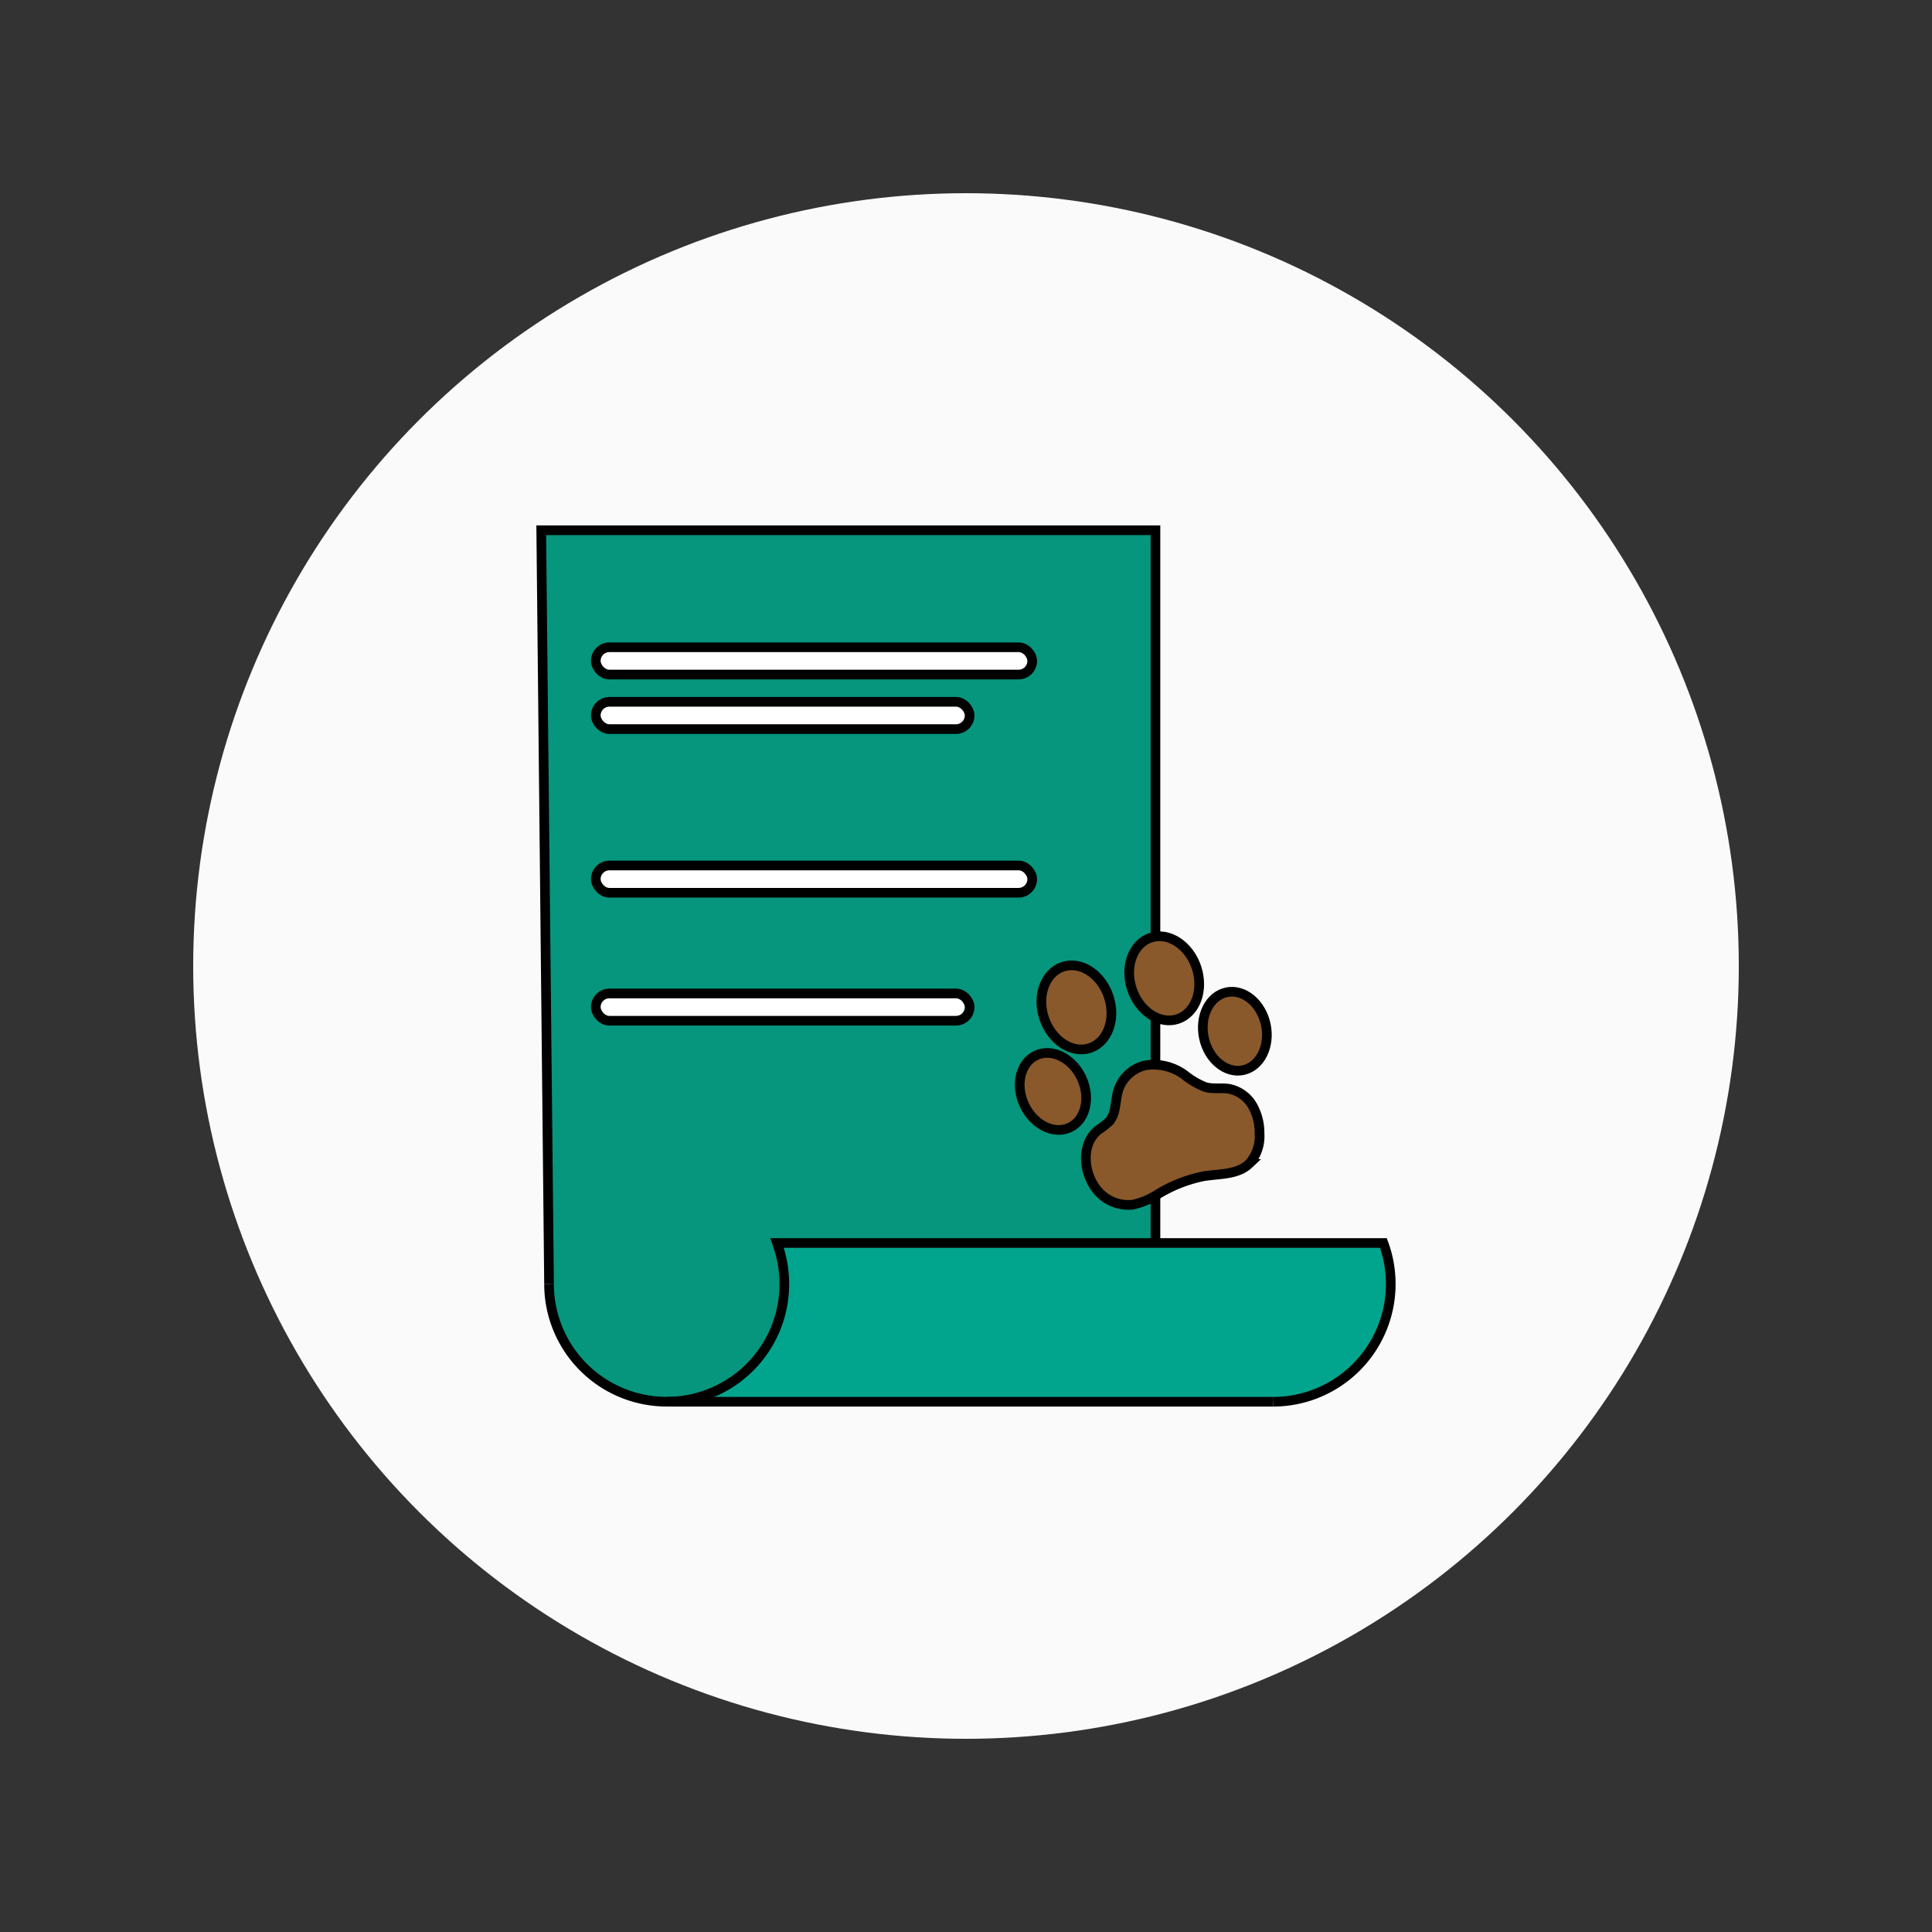 <svg id="Ebene_1" data-name="Ebene 1" xmlns="http://www.w3.org/2000/svg" width="200" height="200" viewBox="0 0 200 200"><rect x="0" y="0" width="200" height="200" fill="#333333" stroke="none"/><defs><style>.cls-1{fill:#fafafa;}.cls-2{fill:#01a58d;}.cls-3{fill:#05967d;}.cls-4{fill:none;}.cls-4,.cls-5,.cls-6{stroke:#000;stroke-miterlimit:10;}.cls-5{fill:#fff;}.cls-6{fill:#89592b;}</style></defs><circle class="cls-1" cx="100" cy="100" r="80"/><path class="cls-2" d="M143.208,128.675a12.19,12.19,0,0,1-11.423,16.434H69.011A12.183,12.183,0,0,0,80.467,128.776l-.034-.101h62.775Z"/><path class="cls-3" d="M119.612,54.892v73.783H80.433l.034.101a12.18,12.18,0,1,1-23.63,4.159l-.807-78.043Z"/><path class="cls-4" d="M56.837,132.934A12.179,12.179,0,1,0,80.467,128.776l-.034-.101h62.775a12.19,12.19,0,0,1-11.423,16.434"/><line class="cls-4" x1="69.011" y1="145.108" x2="131.785" y2="145.108"/><polyline class="cls-4" points="56.837 132.934 56.03 54.892 119.612 54.892 119.612 128.675"/><rect class="cls-5" x="61.677" y="67.005" width="45.178" height="2.824" rx="1.412"/><rect class="cls-5" x="61.677" y="72.652" width="38.698" height="2.824" rx="1.412"/><rect class="cls-5" x="61.677" y="102.842" width="38.698" height="2.824" rx="1.412"/><rect class="cls-5" x="61.677" y="89.594" width="45.178" height="2.824" rx="1.412"/><ellipse class="cls-6" cx="111.428" cy="104.286" rx="3.525" ry="4.435" transform="translate(-27.118 40.28) rotate(-18.308)"/><ellipse class="cls-6" cx="120.519" cy="101.278" rx="3.525" ry="4.435" transform="translate(-25.713 42.984) rotate(-18.308)"/><ellipse class="cls-6" cx="127.831" cy="106.754" rx="3.276" ry="4.121" transform="translate(-19.227 28.58) rotate(-11.872)"/><ellipse class="cls-6" cx="109" cy="112.985" rx="3.276" ry="4.121" transform="translate(-37.284 55.997) rotate(-24.744)"/><path class="cls-6" d="M124.78,112.536a8.032,8.032,0,0,1-2.13-1.242,5.46,5.46,0,0,0-4.086-1.013,3.861,3.861,0,0,0-2.817,2.625c-.318,1.079-.185,2.359-.935,3.197a8.978,8.978,0,0,1-1.13.879c-1.812,1.467-1.515,4.39-.207,6.088a4.167,4.167,0,0,0,3.778,1.639,7.855,7.855,0,0,0,2.616-1.094,14.76,14.76,0,0,1,4.709-1.85c1.635-.267,3.505-.135,4.709-1.273a4.235,4.235,0,0,0,1.1-3.152,5.694,5.694,0,0,0-.731-2.879,3.614,3.614,0,0,0-2.348-1.731c-.8-.152-1.641.024-2.433-.17Q124.827,112.549,124.78,112.536Z"/></svg>